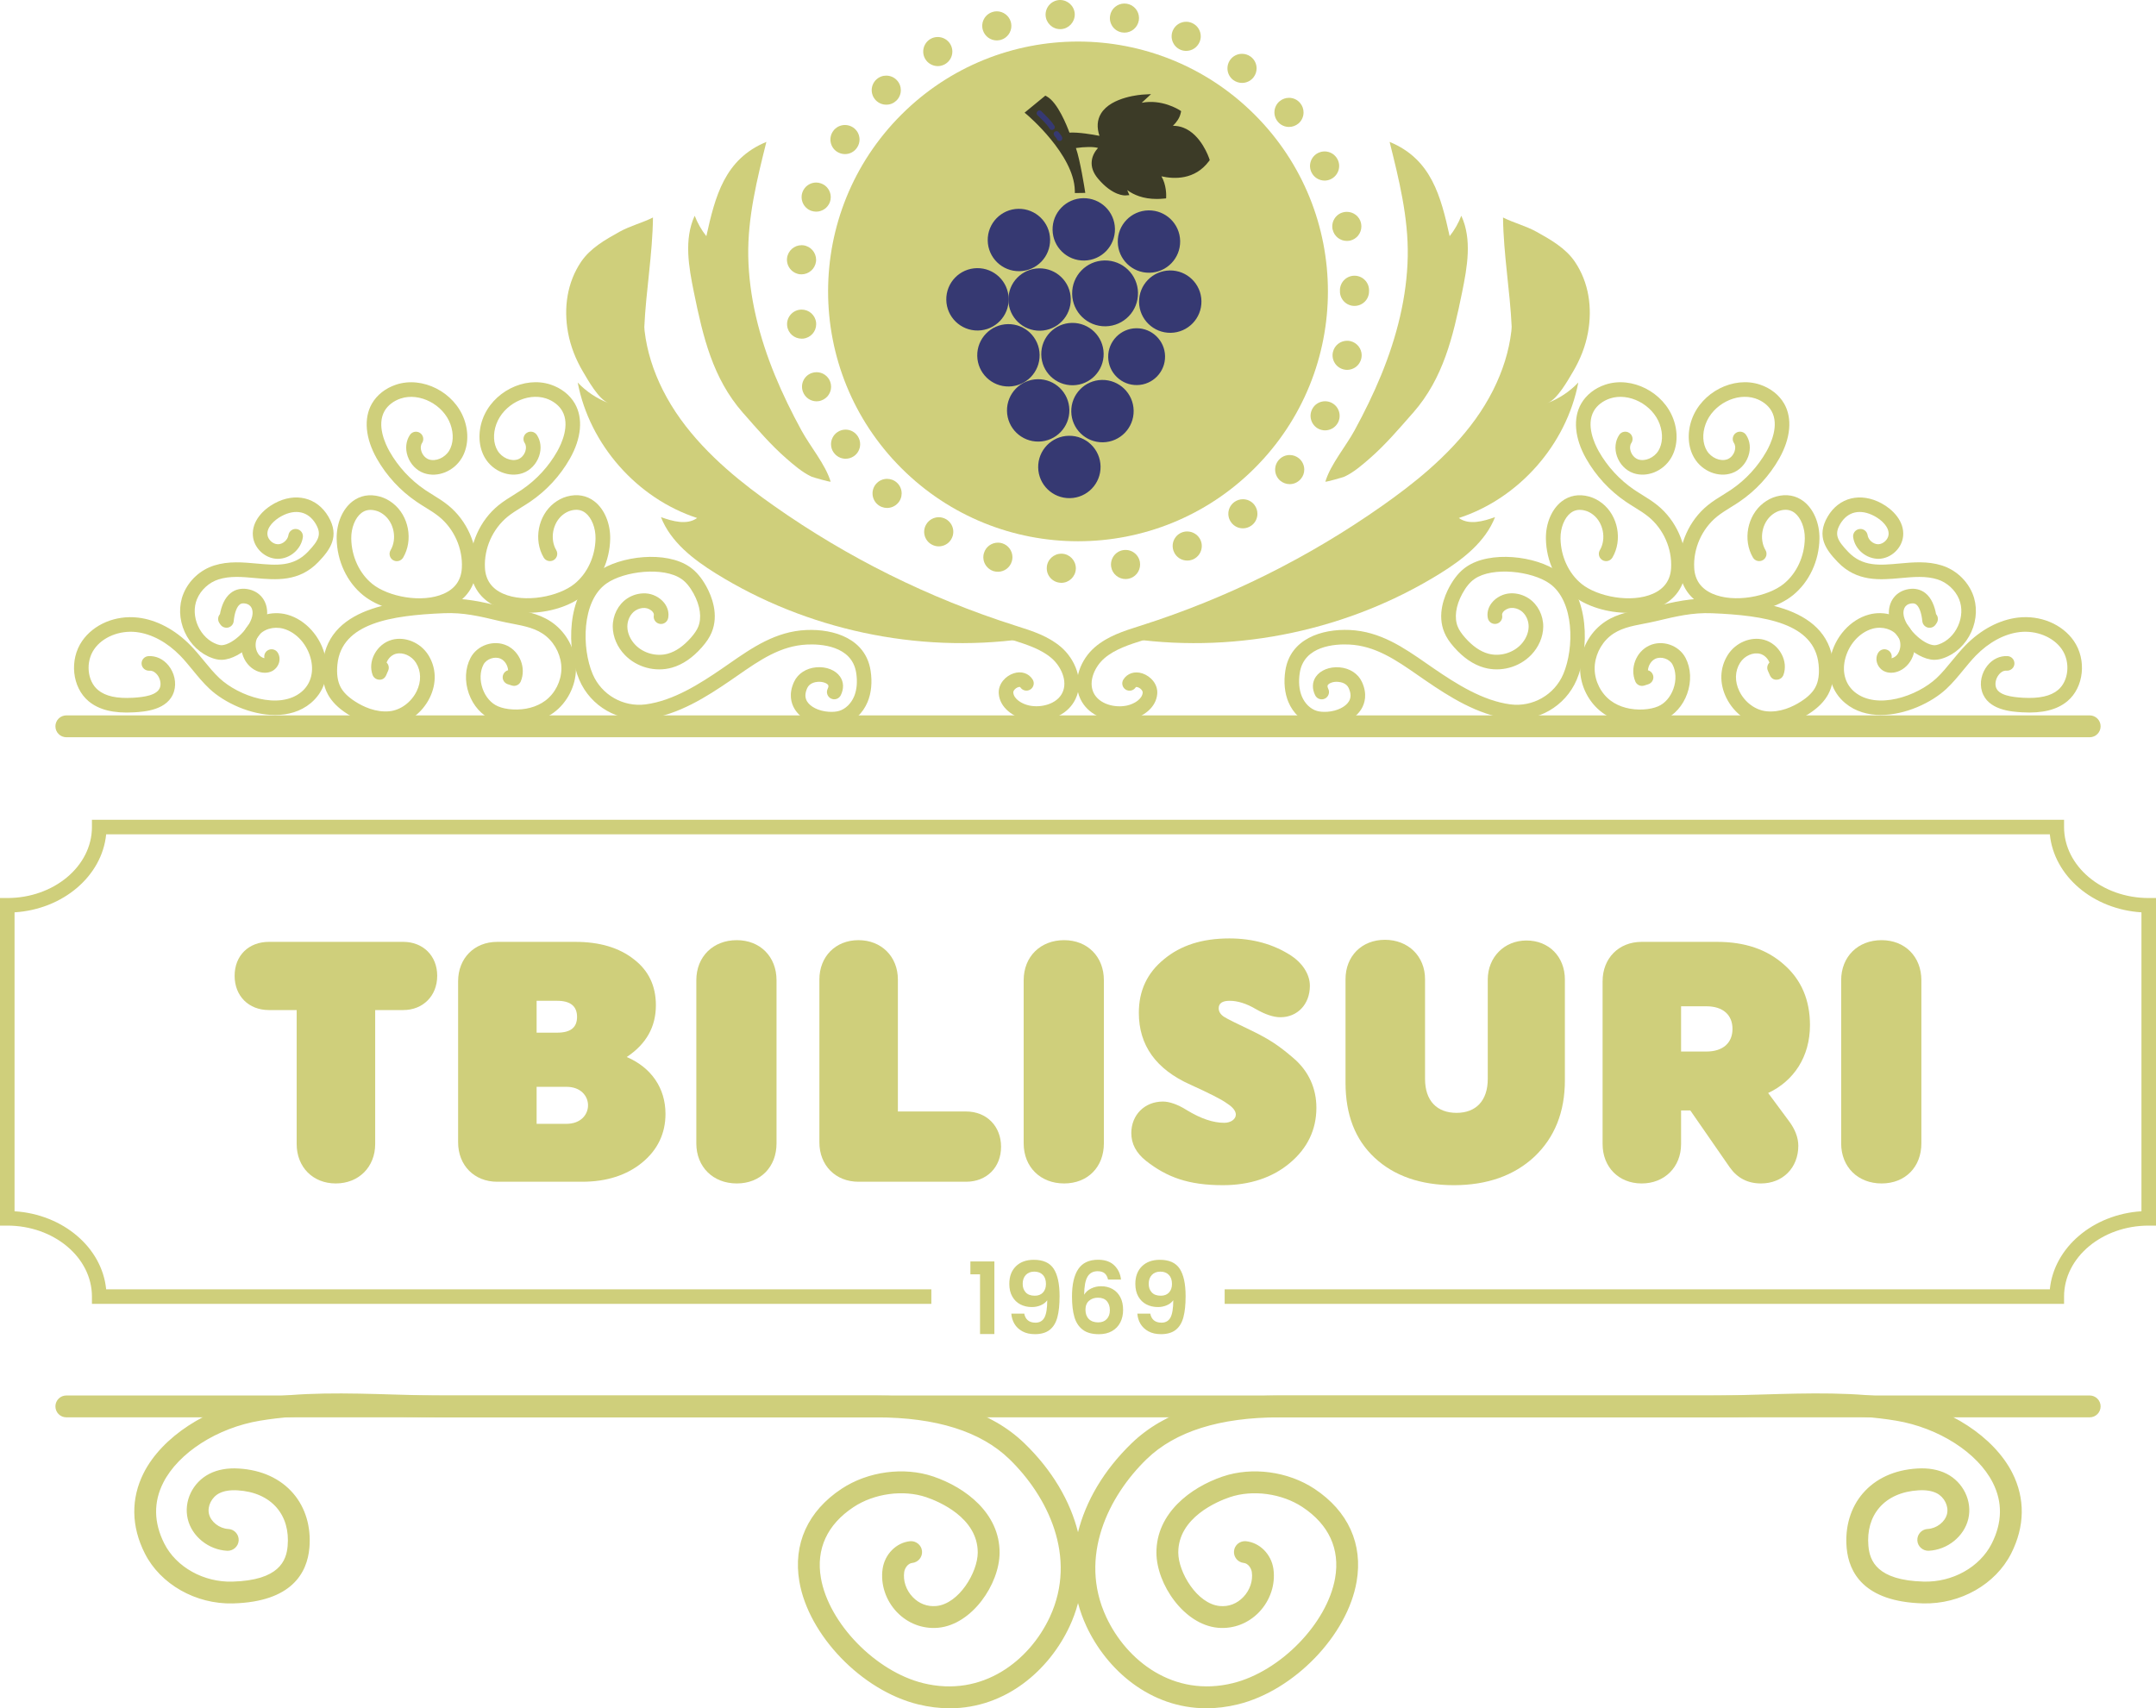 <?xml version="1.0" encoding="UTF-8"?>
<svg id="Layer_2" data-name="Layer 2" xmlns="http://www.w3.org/2000/svg" viewBox="0 0 909.62 720.9">
  <defs>
    <style>
      .cls-1 {
        fill: #cfcf7b;
      }

      .cls-2 {
        fill: #363972;
      }

      .cls-3 {
        fill: #3c3b27;
      }
    </style>
  </defs>
  <g id="Layer_1-2" data-name="Layer 1">
    <g>
      <g>
        <path class="cls-1" d="M453.43,5.78c-.2-3.26-2.94-5.78-6.18-5.78-.11,0-.22,0-.33.01-3.38.22-5.96,3.13-5.78,6.51.11,1.63.84,3.07,1.95,4.11,1.1,1.04,2.58,1.67,4.2,1.67h.37c3.25-.21,5.78-2.94,5.78-6.17,0-.12,0-.23-.01-.35ZM475.45,1.58c-.36-.06-.72-.09-1.07-.09-2.93,0-5.53,2.11-6.02,5.09-.59,3.35,1.66,6.55,5,7.1.37.06.71.09,1.05.09,1.47,0,2.85-.53,3.93-1.43,1.08-.91,1.85-2.18,2.12-3.67.06-.36.09-.71.09-1.06,0-2.93-2.11-5.51-5.1-6.03ZM426.43,9.13c-.8-2.63-3.24-4.35-5.87-4.35-.59,0-1.19.09-1.78.27-3.25.98-5.09,4.39-4.11,7.64.4,1.32,1.21,2.42,2.24,3.18,1.04.76,2.31,1.19,3.63,1.19.61,0,1.2-.1,1.78-.25,2.66-.8,4.38-3.24,4.38-5.89,0-.59-.09-1.19-.27-1.79ZM502.88,9.69c-.8-.35-1.63-.51-2.45-.51-2.38,0-4.62,1.4-5.63,3.73-1.32,3.13.12,6.73,3.23,8.08.79.34,1.62.49,2.42.49,1.2,0,2.36-.35,3.35-1,.98-.64,1.79-1.58,2.3-2.75.34-.78.5-1.6.5-2.41,0-2.37-1.4-4.64-3.72-5.63ZM400.97,18.68c-1.15-1.97-3.23-3.06-5.35-3.06-1.04,0-2.1.26-3.06.82-2.92,1.72-3.93,5.47-2.22,8.42.57.97,1.37,1.73,2.29,2.24.92.52,1.97.8,3.03.8s2.12-.28,3.07-.83c1.97-1.15,3.07-3.21,3.07-5.32,0-1.05-.27-2.1-.83-3.07ZM527.66,23.9c-1.1-.8-2.38-1.19-3.65-1.19-1.88,0-3.74.85-4.95,2.49-1.99,2.73-1.44,6.57,1.29,8.59,1.11.8,2.4,1.2,3.66,1.2.94,0,1.87-.22,2.72-.63.86-.42,1.62-1.04,2.22-1.85.82-1.1,1.21-2.39,1.21-3.66,0-1.88-.86-3.74-2.5-4.95ZM378.37,33.83c-1.22-1.28-2.84-1.92-4.47-1.92-1.51,0-3.01.55-4.19,1.67-2.49,2.33-2.58,6.23-.25,8.69,1.2,1.26,2.83,1.91,4.45,1.91s3.05-.56,4.24-1.69c1.27-1.21,1.91-2.82,1.91-4.44,0-1.52-.56-3.03-1.69-4.22ZM548.52,43.47c-1.21-1.45-2.94-2.19-4.68-2.19-1.41,0-2.82.48-3.98,1.45-2.59,2.18-2.92,6.08-.71,8.66,1.2,1.45,2.95,2.18,4.7,2.18,1.38,0,2.79-.49,3.96-1.44,1.43-1.22,2.16-2.95,2.16-4.69,0-1.41-.48-2.82-1.45-3.97ZM359.88,53.76c-1.05-.69-2.23-1.01-3.39-1.01-2,0-3.96.97-5.12,2.76-1.87,2.83-1.08,6.66,1.75,8.51,1.05.67,2.21,1.01,3.38,1.01,1,0,1.99-.24,2.88-.72.88-.47,1.67-1.17,2.25-2.08.69-1.03,1.01-2.2,1.01-3.35,0-2-.97-3.95-2.76-5.12ZM564.33,67.27c-1.08-2.14-3.24-3.37-5.48-3.37-.94,0-1.89.22-2.78.67-3.04,1.54-4.24,5.25-2.7,8.26.54,1.08,1.36,1.92,2.32,2.5.96.57,2.06.88,3.18.88.92,0,1.87-.21,2.76-.68,2.13-1.08,3.37-3.26,3.37-5.5,0-.93-.22-1.88-.67-2.76ZM346.43,77.41c-.7-.25-1.41-.38-2.1-.38-2.51,0-4.85,1.56-5.77,4.06-1.13,3.2.49,6.7,3.69,7.87.71.24,1.41.36,2.09.36,1.25,0,2.47-.39,3.5-1.09,1.02-.7,1.84-1.72,2.3-2.96.24-.68.36-1.38.36-2.07,0-2.52-1.56-4.9-4.07-5.79ZM574.19,94.12h.03c-.67-2.83-3.19-4.72-5.97-4.72-.48,0-.97.05-1.46.17-3.29.77-5.31,4.09-4.54,7.4h.03c.33,1.42,1.13,2.59,2.19,3.41s2.38,1.29,3.76,1.29c.47,0,.96-.06,1.45-.15,2.8-.68,4.68-3.2,4.68-5.96,0-.47-.05-.96-.17-1.44ZM338.87,103.51c-.23-.03-.46-.04-.68-.04-3.1,0-5.77,2.33-6.14,5.48-.37,3.35,2.06,6.39,5.41,6.79.24.03.49.03.7.03,1.53,0,2.97-.58,4.07-1.55,1.1-.97,1.86-2.33,2.05-3.89.02-.22.04-.45.04-.67,0-3.1-2.32-5.78-5.45-6.15ZM575.8,118.14c-1.11-1.11-2.65-1.79-4.34-1.79s-3.24.69-4.35,1.81c-1.11,1.11-1.79,2.66-1.79,4.37,0,.09,0,.18.03.3-.03.03-.03.09-.03.12,0,1.7.69,3.24,1.8,4.35s2.65,1.8,4.34,1.8,3.24-.69,4.35-1.8,1.79-2.65,1.79-4.35v-.49c0-1.69-.69-3.22-1.8-4.32ZM344.31,136.07c-.37-3.13-3.01-5.42-6.08-5.42-.25,0-.49,0-.74.04-3.35.4-5.78,3.44-5.38,6.82.18,1.57.94,2.92,2.03,3.88,1.1.96,2.53,1.53,4.09,1.53.21,0,.46,0,.7-.03,3.13-.37,5.42-3.01,5.42-6.08,0-.25,0-.49-.04-.74ZM569.77,143.96c-.47-.11-.95-.16-1.42-.16-2.79,0-5.32,1.89-5.98,4.74-.77,3.29,1.26,6.6,4.57,7.37.47.12.92.18,1.42.18,1.38,0,2.71-.48,3.77-1.3,1.06-.83,1.86-2.02,2.19-3.43.11-.48.17-.96.17-1.43,0-2.78-1.91-5.29-4.72-5.97ZM350.27,161.1c-.91-2.49-3.25-4.03-5.76-4.03-.7,0-1.41.12-2.11.37-3.19,1.17-4.82,4.67-3.65,7.87.46,1.24,1.27,2.26,2.28,2.96,1.02.7,2.23,1.09,3.49,1.09.71,0,1.41-.12,2.09-.4,2.49-.91,4.03-3.25,4.03-5.75,0-.7-.12-1.41-.37-2.11ZM561.82,169.98c-.89-.44-1.84-.65-2.77-.65-2.25,0-4.4,1.23-5.46,3.38-1.54,3.04-.31,6.73,2.7,8.26.89.43,1.84.65,2.76.65,1.12,0,2.22-.31,3.18-.88.96-.58,1.78-1.43,2.32-2.5.44-.89.65-1.83.65-2.76,0-2.25-1.23-4.42-3.38-5.5ZM361.88,184.07c-1.19-1.8-3.14-2.77-5.13-2.77-1.17,0-2.34.33-3.38,1.02-1.79,1.19-2.76,3.15-2.76,5.14,0,1.16.33,2.33,1.01,3.37h.03c.58.89,1.36,1.58,2.25,2.05.88.47,1.87.71,2.85.71,1.16,0,2.36-.33,3.4-1.01,1.79-1.18,2.75-3.13,2.75-5.12,0-1.17-.33-2.35-1.02-3.39ZM548.06,193.44c-1.15-.95-2.55-1.42-3.94-1.42-1.74,0-3.48.74-4.69,2.19-2.18,2.61-1.85,6.48.73,8.66,1.17.95,2.55,1.44,3.97,1.44,1.75,0,3.47-.76,4.7-2.21.96-1.14,1.44-2.53,1.44-3.92,0-1.76-.75-3.51-2.21-4.74ZM378.46,203.73c-1.18-1.1-2.69-1.65-4.19-1.65-1.64,0-3.27.65-4.47,1.93-2.34,2.45-2.21,6.35.25,8.69,1.19,1.1,2.7,1.66,4.2,1.66,1.63,0,3.26-.65,4.49-1.94,1.12-1.18,1.67-2.69,1.67-4.2,0-1.64-.65-3.28-1.95-4.49ZM529.29,213.13c-1.2-1.61-3.04-2.45-4.91-2.45-1.27,0-2.56.39-3.66,1.22-2.73,2.03-3.29,5.87-1.26,8.57.6.82,1.36,1.44,2.21,1.86.84.42,1.77.63,2.71.63,1.29,0,2.58-.4,3.68-1.23,1.61-1.2,2.45-3.04,2.45-4.91,0-1.28-.39-2.58-1.22-3.69ZM399.13,219.09c-.97-.55-2.02-.82-3.06-.82-2.12,0-4.19,1.11-5.33,3.09-1.71,2.92-.7,6.69,2.25,8.38.98.56,2.02.83,3.07.83s2.11-.28,3.03-.8c.92-.52,1.72-1.28,2.28-2.27.56-.98.83-2.04.83-3.09,0-2.11-1.1-4.17-3.07-5.32ZM506.53,227.96c-1.01-2.31-3.28-3.68-5.66-3.68-.81,0-1.63.15-2.42.49-3.13,1.35-4.54,4.97-3.19,8.08.49,1.16,1.31,2.09,2.29,2.73.99.63,2.15.98,3.33.98.83,0,1.66-.15,2.46-.49,2.31-1.01,3.7-3.27,3.7-5.66,0-.82-.17-1.65-.51-2.45ZM422.78,229.25c-.58-.17-1.17-.25-1.74-.25-2.67,0-5.13,1.72-5.91,4.4-.98,3.25.89,6.66,4.15,7.65.58.15,1.16.24,1.72.24,1.33,0,2.61-.43,3.65-1.19,1.04-.77,1.84-1.87,2.24-3.2.18-.59.26-1.19.26-1.77,0-2.65-1.73-5.08-4.37-5.88ZM480.92,237.15c-.59-3.35-3.78-5.56-7.1-4.98h-.03c-3.32.58-5.56,3.78-4.97,7.13.26,1.49,1.04,2.75,2.13,3.64,1.08.9,2.46,1.42,3.92,1.42.37,0,.7-.03,1.07-.09,2.99-.52,5.07-3.12,5.07-6.05,0-.35-.03-.71-.09-1.07ZM448.12,233.67c-.11-.01-.22-.01-.33-.01-3.24,0-5.98,2.52-6.15,5.82-.19,3.38,2.39,6.26,5.77,6.45.12.03.25.03.37.03,1.61,0,3.09-.64,4.19-1.68,1.11-1.05,1.83-2.5,1.92-4.13.01-.11.01-.22.01-.33,0-3.23-2.52-5.97-5.78-6.15Z"/>
        <circle class="cls-1" cx="454.81" cy="122.97" r="105.44" transform="translate(46.26 357.62) rotate(-45)"/>
        <g>
          <path class="cls-1" d="M170.15,397.47h-56.69c-8.54,0-14.47,5.78-14.47,14.32s5.93,14.46,14.47,14.46h11.71v56.54c0,9.69,6.8,16.63,16.49,16.63s16.63-6.94,16.63-16.63v-56.54h11.86c8.24,0,14.31-5.93,14.31-14.46s-6.07-14.32-14.31-14.32Z"/>
          <path class="cls-1" d="M264.43,446.06c8.24-5.49,12.29-12.73,12.29-21.84,0-8.1-3.03-14.6-9.25-19.37-6.22-4.92-14.46-7.38-24.73-7.38h-32.97c-9.69,0-16.49,6.94-16.49,16.63v67.97c0,9.69,6.8,16.63,16.49,16.63h35.86c10.27,0,18.8-2.75,25.31-8.1,6.51-5.35,9.83-12.29,9.83-20.53,0-10.85-5.93-19.53-16.34-24.01ZM226.4,422.34h8.67c5.64,0,8.39,2.32,8.39,6.8s-2.75,6.65-8.39,6.65h-8.67v-13.45ZM238.98,474.26h-12.58v-15.62h12.58c12.15,0,12.15,15.62,0,15.62Z"/>
          <path class="cls-1" d="M310.85,396.75c-9.98,0-17.07,6.94-17.07,16.92v68.83c0,9.98,7.09,16.92,17.07,16.92s16.77-6.94,16.77-16.92v-68.83c0-9.98-6.94-16.92-16.77-16.92Z"/>
          <path class="cls-1" d="M407.6,469.05h-28.78v-55.67c0-9.69-6.94-16.63-16.63-16.63s-16.49,6.94-16.49,16.63v68.69c0,9.69,6.8,16.63,16.49,16.63h45.41c8.67,0,14.75-6.07,14.75-14.75s-6.08-14.9-14.75-14.9Z"/>
          <path class="cls-1" d="M448.95,396.75c-9.98,0-17.06,6.94-17.06,16.92v68.83c0,9.98,7.08,16.92,17.06,16.92s16.78-6.94,16.78-16.92v-68.83c0-9.98-6.94-16.92-16.78-16.92Z"/>
          <path class="cls-1" d="M545.84,446.64c-6.22-5.35-10.12-7.95-17.5-11.57-6.36-3.04-10.26-4.92-11.85-5.93-1.59-1.01-2.32-2.31-2.32-3.62,0-2.16,1.59-3.18,4.63-3.18,3.33,0,7.09,1.16,10.99,3.47,4.05,2.32,7.52,3.47,10.41,3.47,7.09,0,12.44-5.35,12.44-13.3,0-5.06-3.47-9.83-7.95-12.73-7.38-4.77-16.06-7.23-26.03-7.23-11.43,0-20.54,2.9-27.63,8.83-7.08,5.78-10.55,13.3-10.55,22.55,0,13.74,7.23,23.87,21.83,30.37,7.96,3.62,13.16,6.22,15.48,7.96,2.46,1.59,3.61,3.18,3.61,4.63,0,1.88-2.02,3.47-4.91,3.47-4.63,0-9.84-1.74-15.77-5.35-3.9-2.46-7.37-3.62-10.12-3.62-7.66,0-13.3,5.64-13.3,13.31,0,4.48,2.02,8.38,6.21,11.71,8.83,6.94,17.94,10.27,32.4,10.27,11.42,0,20.97-3.18,28.34-9.4,7.38-6.22,11.14-14.03,11.14-23.29,0-8.24-3.33-15.47-9.55-20.82Z"/>
          <path class="cls-1" d="M644.04,396.89c-9.41,0-16.35,7.09-16.35,16.49v41.94c0,9.11-4.91,14.31-13.16,14.31s-13.3-5.06-13.3-14.31v-42.09c0-9.69-7.09-16.63-16.92-16.63s-16.63,6.94-16.63,16.63v43.68c0,13.45,4.05,24,12.29,31.67,8.24,7.66,19.38,11.57,33.41,11.57s25.45-4.05,33.98-12.01c8.53-8.09,12.87-18.8,12.87-32.25v-42.51c0-9.69-6.79-16.49-16.19-16.49Z"/>
          <path class="cls-1" d="M745.99,461.25c10.84-5.07,17.64-15.33,17.64-28.64,0-10.56-3.62-19.09-10.85-25.45-7.23-6.51-16.63-9.69-28.34-9.69h-31.82c-9.69,0-16.48,6.94-16.48,16.63v68.69c0,9.69,6.79,16.63,16.48,16.63s16.63-6.94,16.63-16.63v-14.17h3.91l16.63,24.01c3.18,4.48,7.52,6.79,13.16,6.79,9.25,0,15.76-6.65,15.76-15.9,0-3.33-1.3-6.95-4.05-10.56l-8.67-11.71ZM719.95,443.75h-10.7v-19.09h10.7c6.95,0,10.99,3.61,10.99,9.54s-4.04,9.55-10.99,9.55Z"/>
          <path class="cls-1" d="M793.85,396.75c-9.98,0-17.06,6.94-17.06,16.92v68.83c0,9.98,7.08,16.92,17.06,16.92s16.78-6.94,16.78-16.92v-68.83c0-9.98-6.95-16.92-16.78-16.92Z"/>
        </g>
        <path class="cls-1" d="M906.55,378.97c-19.7,0-35.72-13.44-35.72-29.96v-3.07H38.79v3.07c0,16.52-16.02,29.96-35.72,29.96H0v138.24h3.07c19.7,0,35.72,13.43,35.72,29.95v3.07h354.14v-6.14H44.79c-1.73-17.6-18.17-31.64-38.65-32.93v-126.15c20.48-1.28,36.92-15.33,38.65-32.93h820.04c1.73,17.6,18.17,31.65,38.65,32.93v126.15c-20.48,1.29-36.92,15.33-38.65,32.93h-348.14v6.14h354.14v-3.07c0-16.52,16.02-29.95,35.72-29.95h3.07v-138.24h-3.07Z"/>
        <path class="cls-1" d="M881.63,311.12H27.99c-2.54,0-4.61-2.06-4.61-4.61s2.06-4.61,4.61-4.61h853.65c2.54,0,4.61,2.06,4.61,4.61s-2.06,4.61-4.61,4.61Z"/>
        <path class="cls-1" d="M881.63,598.12H27.99c-2.54,0-4.61-2.06-4.61-4.61s2.06-4.61,4.61-4.61h853.65c2.54,0,4.61,2.06,4.61,4.61s-2.06,4.61-4.61,4.61Z"/>
        <g>
          <path class="cls-1" d="M400.64,720.9c-4.29,0-8.76-.53-13.38-1.67-23.65-5.84-46.08-29.06-50-51.77-2.74-15.86,3.57-29.77,17.78-39.17,11.14-7.37,26.35-9.41,38.74-5.19,13.55,4.61,28,15.47,27.95,32.15-.04,13.25-11.6,30.33-25.88,31.67-6.53.6-12.88-1.81-17.48-6.64-4.69-4.93-6.93-11.75-5.99-18.22.9-6.18,5.77-11.08,11.58-11.66,2.48-.23,4.79,1.6,5.04,4.13.25,2.53-1.6,4.79-4.13,5.04-1.77.18-3.13,2.11-3.38,3.81-.54,3.71.79,7.65,3.55,10.55,2.67,2.81,6.18,4.16,9.94,3.82,9.64-.9,17.5-14.28,17.53-22.52.05-14.85-16.6-21.66-21.7-23.4-9.65-3.28-21.98-1.61-30.69,4.16-11.13,7.36-15.9,17.71-13.78,29.92,3.3,19.1,23.05,39.43,43.13,44.39,25.09,6.19,44.93-9.57,53.46-27.93,11.81-25.44-1.07-51.09-17.08-66.61-12.05-11.69-30.9-17.62-56-17.62h-182.2c-7.26,0-14.82-.23-22.12-.44-18.72-.56-38.07-1.13-55.86,1.84-18.01,3.01-34.41,13.54-40.81,26.19-4.15,8.21-4,16.85.47,25.69,5.01,9.91,16.63,16.38,28.69,16.03,19.77-.52,22.79-8.82,23.33-15.02.57-6.42-1.03-12.02-4.62-16.19-3.76-4.36-9.46-6.89-16.5-7.31-3.1-.19-5.71.22-7.7,1.23-3.22,1.63-5.13,5.47-4.36,8.73.8,3.36,4.39,6.15,8.17,6.35,2.54.13,4.49,2.3,4.36,4.84-.14,2.54-2.34,4.47-4.84,4.36-7.89-.41-14.9-6.05-16.65-13.42-1.78-7.47,2.07-15.49,9.15-19.08,3.46-1.76,7.64-2.52,12.43-2.21,9.58.58,17.51,4.21,22.92,10.49,5.18,6.01,7.6,14.18,6.82,23.01-.91,10.33-7.25,22.77-32.27,23.42-15.61.41-30.57-8.06-37.15-21.08-5.78-11.43-5.94-23.19-.47-34,7.66-15.14,26.76-27.65,47.52-31.12,18.67-3.12,38.49-2.53,57.65-1.96,7.57.23,14.73.44,21.85.44h182.2c27.59,0,48.59,6.8,62.42,20.22,23.32,22.62,30.6,52.16,19.02,77.1-8.57,18.46-26.9,34.66-50.64,34.66Z"/>
          <path class="cls-1" d="M508.98,720.9c-23.75,0-42.07-16.21-50.64-34.66-11.58-24.94-4.3-54.49,19.02-77.1,13.83-13.42,34.83-20.22,62.42-20.22h182.2c7.12,0,14.28-.21,21.85-.44,19.17-.57,38.98-1.16,57.65,1.96,20.76,3.47,39.85,15.98,47.52,31.12,5.47,10.81,5.31,22.57-.47,34-6.58,13.02-21.41,21.48-37.15,21.08-25.02-.65-31.36-13.1-32.27-23.42-.78-8.83,1.64-17,6.82-23.01,5.42-6.29,13.34-9.92,22.92-10.49,4.78-.3,8.96.45,12.43,2.21,7.07,3.59,10.92,11.61,9.14,19.08-1.75,7.36-8.76,13.01-16.65,13.42-2.51.11-4.71-1.82-4.84-4.36-.13-2.54,1.82-4.71,4.36-4.84,3.78-.2,7.37-2.99,8.17-6.35.77-3.26-1.14-7.1-4.35-8.73-1.99-1.01-4.57-1.42-7.7-1.23-7.04.43-12.75,2.95-16.5,7.31-3.59,4.17-5.19,9.77-4.62,16.19.55,6.2,3.56,14.51,23.33,15.02,12.16.35,23.68-6.12,28.69-16.03,4.47-8.84,4.63-17.48.47-25.69-6.4-12.66-22.81-23.18-40.81-26.19-17.79-2.98-37.15-2.4-55.86-1.84-7.31.22-14.86.44-22.12.44h-182.2c-25.11,0-43.95,5.93-56.01,17.62-16,15.52-28.89,41.17-17.07,66.61,8.53,18.37,28.36,34.12,53.46,27.93,20.08-4.96,39.83-25.29,43.13-44.39,2.11-12.21-2.66-22.55-13.79-29.92-8.71-5.76-21.04-7.43-30.69-4.15-5.1,1.73-21.75,8.55-21.7,23.4.03,8.25,7.89,21.62,17.53,22.52,3.75.36,7.27-1,9.94-3.82,2.76-2.9,4.09-6.85,3.55-10.55-.25-1.69-1.61-3.63-3.38-3.81-2.53-.25-4.38-2.51-4.13-5.04.25-2.53,2.5-4.36,5.04-4.13,5.82.58,10.69,5.48,11.58,11.65.94,6.48-1.3,13.29-5.99,18.23-4.6,4.83-10.96,7.25-17.48,6.64-14.29-1.34-25.84-18.42-25.88-31.67-.05-16.68,14.4-27.55,27.95-32.15,12.38-4.22,27.6-2.18,38.73,5.19,14.21,9.4,20.52,23.31,17.78,39.17-3.92,22.7-26.35,45.93-50,51.77-4.62,1.14-9.08,1.67-13.38,1.67Z"/>
        </g>
        <g>
          <g>
            <path class="cls-1" d="M472.22,304.21c-6.49,0-13.33-2.83-16.38-9.2-3.72-7.76.26-16.91,6.12-21.93,5.41-4.64,12.12-6.77,18.61-8.83l.92-.29c36.31-11.58,70.52-28.58,101.69-50.53,12.33-8.68,27.94-20.69,39.34-36.56,11.29-15.71,16.74-33.24,15.33-49.37-.15-1.7,1.11-3.19,2.8-3.33,1.66-.17,3.19,1.1,3.33,2.8,1.53,17.59-4.32,36.59-16.47,53.5-11.94,16.61-28.08,29.03-40.8,38-31.68,22.31-66.45,39.59-103.36,51.37l-.92.29c-5.9,1.87-12,3.81-16.46,7.64-3.98,3.41-6.94,9.69-4.58,14.6,2.3,4.78,8.97,6.48,14.09,5.37,3.14-.69,6.42-2.77,6.62-5.43.06-.82-.91-1.91-2.05-2.28-.12-.04-.74-.23-.88,0-.9,1.44-2.8,1.88-4.24.98-1.44-.9-1.88-2.8-.98-4.24,1.64-2.63,4.79-3.66,8.02-2.59,3.35,1.1,6.58,4.4,6.27,8.59-.45,5.95-6.07,9.8-11.44,10.98-1.47.32-3.01.49-4.58.49Z"/>
            <path class="cls-1" d="M652.99,170.05c4.86-1.88,9.3-4.84,12.9-8.62-5.01,26.18-25.06,48.92-50.4,57.17,4.32,3.09,10.27,1.41,15.27-.37-4.1,10.49-13.6,17.82-23.16,23.77-38.27,23.78-84.94,33.74-129.59,27.66,38.26-10.95,74.55-28.77,106.6-52.36,16.1-11.85,31.47-25.49,42.4-42.41,7.49-11.6,11.4-22.91,10.79-36.53-.69-15.57-3.49-30.98-3.67-46.58,4.47,2.27,9.59,3.51,14.16,6.05,6.02,3.35,12.26,6.9,16.13,12.6,5.97,8.8,7.44,19.54,5.54,29.94-1.06,5.8-3.28,11.37-6.28,16.44-2.13,3.6-6.59,11.65-10.69,13.23Z"/>
          </g>
          <g>
            <path class="cls-1" d="M437.4,304.21c-1.57,0-3.11-.17-4.58-.49-5.37-1.18-10.99-5.03-11.44-10.98-.31-4.19,2.92-7.49,6.27-8.59,3.24-1.07,6.38-.04,8.02,2.59.9,1.44.46,3.34-.98,4.24-1.45.91-3.34.46-4.24-.98-.14-.23-.76-.05-.89,0-1.13.37-2.11,1.46-2.05,2.28.2,2.65,3.48,4.74,6.62,5.43,5.12,1.12,11.79-.58,14.09-5.37,2.36-4.91-.6-11.18-4.58-14.6-4.46-3.83-10.56-5.76-16.47-7.64l-.92-.29c-36.92-11.77-71.69-29.05-103.36-51.37-12.72-8.96-28.86-21.38-40.8-38-12.15-16.9-18-35.9-16.47-53.5.15-1.69,1.61-2.95,3.33-2.8,1.69.15,2.95,1.64,2.8,3.33-1.4,16.13,4.05,33.66,15.34,49.37,11.41,15.87,27.02,27.87,39.34,36.56,31.16,21.95,65.37,38.95,101.69,50.53l.91.29c6.49,2.06,13.19,4.19,18.61,8.83,5.86,5.03,9.85,14.17,6.12,21.93-3.05,6.36-9.89,9.2-16.38,9.2Z"/>
            <path class="cls-1" d="M256.63,170.05c-4.86-1.88-9.3-4.84-12.9-8.62,5.01,26.18,25.06,48.92,50.4,57.17-4.32,3.09-10.27,1.41-15.27-.37,4.1,10.49,13.6,17.82,23.16,23.77,38.27,23.78,84.94,33.74,129.59,27.66-38.26-10.95-74.55-28.77-106.6-52.36-16.1-11.85-31.47-25.49-42.4-42.41-7.49-11.6-11.4-22.91-10.79-36.53.69-15.57,3.49-30.98,3.67-46.58-4.47,2.27-9.59,3.51-14.16,6.05-6.02,3.35-12.26,6.9-16.13,12.6-5.97,8.8-7.44,19.54-5.54,29.94,1.06,5.8,3.28,11.37,6.28,16.44,2.13,3.6,6.59,11.65,10.69,13.23Z"/>
          </g>
        </g>
        <g>
          <path class="cls-1" d="M595.94,174.45c-5.77,6.58-11.48,13.28-18.09,19.04-3.19,2.78-6.74,5.86-10.62,7.66-.53.25-8.16,2.45-8.05,2.09,2.15-7.21,8.59-14.79,12.31-21.61,4.13-7.59,7.95-15.36,11.23-23.36,6.52-15.93,10.9-32.86,11.21-50.15.29-16.33-3.69-32.4-7.65-48.24,17.64,7.26,21.6,22.95,25.33,39.78,2.07-2.6,3.73-5.52,4.92-8.62,4.61,10,2.5,21.66.3,32.46-3.81,18.67-7.91,36.1-20.54,50.57-.11.13-.23.26-.34.39Z"/>
          <path class="cls-1" d="M313.68,174.45c5.77,6.58,11.48,13.28,18.09,19.04,3.19,2.78,6.74,5.86,10.62,7.66.53.25,8.16,2.45,8.05,2.09-2.15-7.21-8.59-14.79-12.31-21.61-4.13-7.59-7.95-15.36-11.23-23.36-6.52-15.93-10.9-32.86-11.21-50.15-.29-16.33,3.69-32.4,7.65-48.24-17.64,7.26-21.6,22.95-25.33,39.78-2.07-2.6-3.73-5.52-4.92-8.62-4.61,10-2.5,21.66-.3,32.46,3.81,18.67,7.91,36.1,20.54,50.57.11.13.23.26.34.39Z"/>
        </g>
        <g>
          <g>
            <path class="cls-1" d="M558.76,306.57c-1.83,0-3.48-.23-4.99-.68-4.43-1.34-8.24-4.95-10.2-9.65-1.58-3.81-2.03-8.38-1.28-13.24,2.08-13.44,15.35-17.66,27.12-17.15,12.93.58,22.87,7.48,32.49,14.16l2.96,2.05c9.56,6.55,20.73,13.67,32.38,15.19,9.39,1.22,18.6-4.03,22.32-12.79,4.64-10.92,4.71-30.73-5.73-38.17-7.49-5.34-24.23-7.24-31.77-1.94-1.88,1.32-3.55,3.34-5.09,6.16-2.81,5.14-3.5,10.27-1.89,14.07.58,1.38,1.54,2.8,3.01,4.48,3.11,3.55,6.39,5.83,9.73,6.77,4.78,1.35,10.3-.15,13.75-3.72,2.11-2.18,3.34-4.98,3.37-7.66.03-2.73-1.28-5.38-3.33-6.76-1.19-.8-2.61-1.24-4.09-1.14-1.21.06-2.57.75-3.3,1.67-.39.5-.55.98-.46,1.43.32,1.67-.78,3.28-2.45,3.6-1.69.31-3.28-.78-3.6-2.45-.42-2.22.17-4.49,1.68-6.4,1.84-2.33,4.85-3.87,7.85-4.01,2.7-.14,5.52.65,7.8,2.18,3.79,2.54,6.11,7.12,6.06,11.94-.05,4.24-1.9,8.57-5.1,11.88-5.06,5.23-12.85,7.33-19.85,5.36-4.51-1.27-8.77-4.18-12.69-8.64-1.92-2.18-3.21-4.14-4.05-6.14-3.21-7.59-.02-15.43,2.16-19.42,2.01-3.67,4.28-6.37,6.95-8.25,10.08-7.08,29.52-4.71,38.88,1.96,13.44,9.58,13.16,33.04,7.82,45.59-4.8,11.29-16.62,18.07-28.78,16.48-13.01-1.69-24.92-9.25-35.07-16.21l-2.99-2.07c-9.3-6.46-18.09-12.57-29.25-13.06-5.62-.26-18.97.41-20.75,11.94-.58,3.74-.27,7.18.87,9.94,1.26,3.02,3.61,5.31,6.29,6.12,1.26.38,2.76.49,4.57.37,4-.29,7.62-2.05,9.01-4.4.94-1.58.9-3.42-.11-5.62-.96-2.09-3.38-2.51-4.37-2.59-2.07-.21-3.87.52-4.4,1.31-.1.15-.37.54.16,1.63.75,1.52.11,3.37-1.41,4.12-1.53.75-3.37.11-4.12-1.41-1.36-2.77-1.26-5.55.29-7.81,1.89-2.77,5.81-4.32,10-3.97,4.31.36,7.84,2.66,9.45,6.16,2.36,5.12,1.2,8.99-.18,11.33-2.45,4.14-7.76,6.97-13.87,7.41-.62.05-1.22.07-1.8.07Z"/>
            <path class="cls-1" d="M747.02,306.41c-.76,0-1.52-.04-2.3-.11-6.86-.67-13.15-5.22-16.4-11.87-2.98-6.09-2.76-12.65.62-18.02,3.3-5.24,9.75-7.94,15.35-6.41,3.13.86,5.83,3.09,7.41,6.12,1.47,2.82,1.74,5.9.75,8.67-.42,1.19-1.53,2-2.79,2.04-1.32.15-2.42-.68-2.93-1.84l-.86-1.95c-.53-1.2-.22-2.56.66-3.43-.08-.22-.18-.44-.29-.65-.78-1.49-2.12-2.62-3.57-3.02-3-.83-6.66.8-8.52,3.75-2.22,3.52-2.33,7.9-.3,12.03,2.29,4.67,6.79,7.99,11.48,8.45,5.8.57,11.09-1.93,14.51-4.14,2.94-1.89,4.92-3.84,6.05-5.96,1.33-2.46,1.79-5.72,1.38-9.69-1.78-17.43-22.67-20.68-44.98-21.59-8.16-.34-15.05,1.31-23.02,3.2l-.63.15c-1.67.4-3.37.72-5.05,1.05-5.34,1.02-10.37,1.99-14.39,5.33-4.02,3.34-6.48,8.62-6.41,13.78.07,5.22,2.68,10.37,6.83,13.43,3.61,2.67,8.5,3.95,13.74,3.67,2.39-.14,4.48-.58,6.23-1.33,2.85-1.22,5.19-3.92,6.43-7.4,1.26-3.53,1.13-7.34-.35-10.18-1.26-2.43-4.8-3.63-7.28-2.47-1.76.82-2.96,2.83-3.12,4.83.98.26,1.82,1,2.15,2.04.52,1.62-.38,3.35-1.99,3.87l-1.72.55c-1.54.49-3.17-.27-3.78-1.75-2.33-5.62.35-12.54,5.87-15.11,5.51-2.58,12.54-.19,15.35,5.21,2.28,4.4,2.53,9.89.68,15.09-1.82,5.09-5.39,9.09-9.81,10.99-2.41,1.03-5.2,1.64-8.3,1.82-6.68.38-12.99-1.34-17.75-4.87-5.66-4.19-9.23-11.2-9.32-18.3-.09-7.08,3.14-14.03,8.63-18.6,5.23-4.35,11.3-5.51,17.16-6.63,1.6-.31,3.2-.62,4.79-.99l.63-.15c8.42-2.01,15.65-3.73,24.7-3.37,15.67.64,48.29,1.98,50.86,27.12.53,5.21-.17,9.67-2.09,13.23-1.64,3.05-4.31,5.74-8.14,8.22-3.81,2.45-9.54,5.2-16.15,5.2Z"/>
            <path class="cls-1" d="M793.55,301.73c-5.47,0-10.75-1.45-15.03-5-5.59-4.64-7.85-11.69-6.2-19.37,1.86-8.62,8.33-15.85,16.12-17.99,6.68-1.84,13.84.52,17.38,5.73,2.04,2.99,2.64,6.97,1.61,10.66-.93,3.34-3.11,6.01-5.99,7.33-2.29,1.04-4.7,1.09-6.59.13-1.43-.72-2.54-2.09-2.97-3.66-.4-1.45-.2-2.93.57-4.14.91-1.44,2.81-1.86,4.25-.95,1.14.72,1.64,2.07,1.35,3.31.2-.05.5-.13.84-.29,1.68-.77,2.36-2.45,2.62-3.38.54-1.93.24-4.06-.77-5.54-2.05-3.02-6.54-4.4-10.67-3.26-5.63,1.55-10.34,6.91-11.73,13.35-1.15,5.35.35,10.22,4.11,13.34,9.32,7.73,26.42,1.82,34.58-5.82,2.34-2.2,4.38-4.69,6.54-7.33,1.76-2.14,3.58-4.36,5.59-6.43,6.51-6.69,14.39-10.88,22.19-11.79,9.45-1.12,18.7,2.76,23.59,9.83,5.51,7.96,4.27,19.61-2.7,25.44-4.38,3.66-10.62,5.2-19.06,4.7-4.38-.25-14.64-.85-17.01-8.93-1.05-3.56-.15-7.7,2.34-10.81,2.19-2.74,5.31-4.17,8.51-3.98,1.7.11,2.98,1.58,2.87,3.28-.11,1.7-1.61,2.95-3.28,2.87-1.64-.15-2.76,1.01-3.3,1.69-1.21,1.51-1.71,3.61-1.24,5.22,1.02,3.48,6.66,4.24,11.47,4.52,6.82.38,11.64-.68,14.75-3.29,4.55-3.81,5.3-11.85,1.58-17.21-3.56-5.15-10.74-8.04-17.81-7.22-6.4.75-12.96,4.29-18.49,9.97-1.83,1.88-3.48,3.9-5.24,6.04-2.19,2.67-4.46,5.44-7.1,7.91-6.28,5.89-17.33,11.06-27.69,11.06Z"/>
            <path class="cls-1" d="M686.91,258.62c-8.54,0-17.6-2.64-23.51-7.42-6.86-5.55-11.04-14.48-11.18-23.88-.1-6.43,2.44-12.45,6.63-15.7,3.26-2.53,7.27-3.25,11.57-2.08,1.95.53,3.81,1.48,5.53,2.83,6.73,5.27,8.67,15.56,4.33,22.92-.86,1.46-2.76,1.95-4.21,1.09-1.46-.86-1.95-2.75-1.09-4.21,2.79-4.73,1.49-11.57-2.82-14.95-1.07-.84-2.19-1.42-3.35-1.73-2.44-.66-4.46-.34-6.18,1-2.61,2.02-4.31,6.34-4.25,10.74.12,7.6,3.45,14.78,8.9,19.19,6.59,5.34,20.89,8.23,30.15,4.11,4.78-2.13,7.34-5.77,7.61-10.86.44-8.19-3.24-16.48-9.61-21.65-1.76-1.43-3.72-2.65-5.8-3.94-1.22-.76-2.45-1.52-3.63-2.32-6.91-4.68-12.72-10.99-16.83-18.25-4.84-8.55-5.6-16.98-2.09-23.14,2.13-3.72,5.77-6.59,10.26-8.07,11.15-3.67,24.56,3.17,28.7,14.66,2.07,5.74,1.67,11.86-1.07,16.39-3.35,5.55-10.16,8.27-15.83,6.32-3.2-1.1-5.81-3.8-6.97-7.22-1.06-3.14-.71-6.39.97-8.91.94-1.42,2.85-1.79,4.27-.85,1.41.94,1.8,2.85.85,4.27-.61.92-.71,2.2-.26,3.52.54,1.61,1.75,2.9,3.14,3.38,2.89.99,6.73-.66,8.56-3.68,1.79-2.96,1.99-7.12.55-11.13-3-8.33-13-13.53-20.97-10.9-3,.99-5.49,2.91-6.84,5.28-3.42,5.99.33,13.92,2.1,17.05,3.64,6.43,8.8,12.03,14.92,16.19,1.12.76,2.27,1.47,3.43,2.19,2.15,1.33,4.36,2.71,6.43,4.39,7.87,6.39,12.42,16.64,11.88,26.76-.39,7.36-4.39,13.1-11.26,16.15-3.77,1.68-8.32,2.48-13.01,2.48Z"/>
            <path class="cls-1" d="M732.89,258.62c-4.7,0-9.24-.8-13.01-2.48-6.87-3.05-10.86-8.79-11.26-16.15-.54-10.12,4.02-20.38,11.88-26.76,2.07-1.68,4.29-3.06,6.45-4.39,1.15-.72,2.3-1.43,3.42-2.19,6.12-4.15,11.28-9.75,14.92-16.18,1.77-3.13,5.52-11.06,2.1-17.05-1.35-2.36-3.84-4.29-6.84-5.28-7.97-2.62-17.98,2.56-20.98,10.9-1.44,4-1.24,8.16.55,11.13,1.82,3.03,5.66,4.68,8.56,3.68,1.39-.48,2.6-1.77,3.14-3.38.45-1.31.35-2.6-.26-3.52-.94-1.41-.56-3.32.85-4.27,1.41-.94,3.33-.56,4.27.85,1.68,2.52,2.04,5.77.97,8.91-1.16,3.43-3.77,6.13-6.97,7.23-5.69,1.95-12.48-.77-15.82-6.33-2.74-4.53-3.13-10.66-1.07-16.39,4.13-11.48,17.53-18.33,28.7-14.66,4.49,1.49,8.13,4.35,10.26,8.07,3.51,6.15,2.75,14.58-2.09,23.14-4.1,7.25-9.92,13.56-16.82,18.25-1.19.81-2.41,1.57-3.63,2.32-2.08,1.29-4.04,2.51-5.81,3.94-6.36,5.17-10.05,13.46-9.61,21.65.27,5.07,2.83,8.73,7.61,10.85,9.26,4.12,23.56,1.23,30.15-4.11,5.45-4.42,8.78-11.59,8.9-19.19.07-4.4-1.64-8.71-4.24-10.74-1.72-1.34-3.75-1.67-6.17-1-1.14.31-2.3.91-3.35,1.73-4.31,3.38-5.61,10.23-2.82,14.96.86,1.46.38,3.35-1.09,4.21-1.46.86-3.35.38-4.21-1.09-4.34-7.37-2.4-17.65,4.33-22.93,1.71-1.34,3.57-2.3,5.53-2.83,4.3-1.17,8.31-.45,11.57,2.08,4.18,3.25,6.72,9.26,6.63,15.7-.14,9.4-4.32,18.33-11.18,23.88-5.91,4.78-14.97,7.42-23.51,7.42Z"/>
            <path class="cls-1" d="M816.23,278.45c-.09,0-.19,0-.28,0-8.12-.29-18.42-10.55-19.01-18.92-.41-5.72,2.99-10.13,8.45-10.95,2.59-.4,4.97.19,6.88,1.67,2.7,2.11,3.98,5.69,4.56,8.92.91,1.03,1.05,2.59.23,3.78l-.41.61c-.72,1.08-2.04,1.58-3.31,1.27-1.26-.32-2.18-1.39-2.31-2.69-.33-3.42-1.29-6.05-2.55-7.03-.38-.3-.98-.62-2.17-.44-3.05.46-3.33,2.97-3.23,4.43.37,5.25,8.07,13.02,13.09,13.2.4,0,1.02-.1,1.79-.37,3.49-1.21,6.45-4.03,8.14-7.77,1.69-3.75,1.85-7.86.44-11.3-1.6-3.89-5.1-7.09-9.13-8.36-4.87-1.52-10.04-1.05-15.52-.55-8.66.79-18.48,1.69-26.6-6.82-4.84-5.07-9.14-10.72-4.17-19.16,4.76-8.1,13.89-10.33,22.72-5.55,4.76,2.58,9.65,7.55,9.1,13.75-.47,5.18-5.08,9.51-10.28,9.66-5.28.03-10.05-3.93-10.8-9.08-.25-1.68.92-3.25,2.6-3.49,1.69-.28,3.25.92,3.49,2.6.29,2.02,2.4,3.81,4.44,3.81.03,0,.06,0,.09,0,2.07-.06,4.13-1.99,4.32-4.06.29-3.23-3-6.21-5.9-7.78-5.97-3.23-11.38-2.01-14.49,3.26-2.57,4.36-1.36,6.88,3.32,11.78,6.07,6.36,13.26,5.7,21.59,4.94,5.84-.54,11.87-1.09,17.92.81,5.82,1.82,10.67,6.27,12.98,11.89,2.05,4.99,1.86,10.89-.52,16.17-2.38,5.27-6.66,9.3-11.74,11.05-.88.31-2.22.71-3.73.71Z"/>
          </g>
          <g>
            <path class="cls-1" d="M350.85,306.57c-.58,0-1.18-.02-1.8-.07-6.1-.43-11.42-3.27-13.86-7.41-1.39-2.34-2.54-6.21-.19-11.33,1.61-3.49,5.14-5.8,9.45-6.16,4.2-.35,8.11,1.21,10,3.97,1.54,2.26,1.64,5.03.28,7.81-.75,1.52-2.59,2.17-4.12,1.41-1.53-.75-2.16-2.59-1.41-4.12.53-1.08.26-1.48.16-1.62-.54-.78-2.32-1.48-4.4-1.31-1,.08-3.41.5-4.37,2.6-1.01,2.19-1.04,4.03-.11,5.62,1.39,2.35,5.01,4.12,9.01,4.4,1.81.13,3.32.02,4.58-.37,2.68-.81,5.03-3.1,6.29-6.12,1.15-2.76,1.45-6.2.87-9.93-1.79-11.54-15.13-12.21-20.75-11.94-11.16.5-19.95,6.6-29.25,13.06l-2.99,2.07c-10.15,6.96-22.06,14.52-35.07,16.21-12.12,1.58-23.99-5.19-28.78-16.48-5.33-12.55-5.62-36.01,7.82-45.59,9.38-6.68,28.82-9.04,38.88-1.96,2.68,1.88,4.95,4.58,6.96,8.25,2.18,3.99,5.37,11.83,2.16,19.42-.84,2-2.13,3.95-4.05,6.14-3.92,4.46-8.18,7.37-12.69,8.64-7.01,1.97-14.8-.14-19.85-5.36-3.2-3.31-5.05-7.64-5.1-11.88-.05-4.82,2.27-9.39,6.05-11.93,2.29-1.53,5.06-2.31,7.81-2.18,3.01.14,6.01,1.68,7.85,4.01,1.5,1.91,2.1,4.18,1.67,6.4-.32,1.67-1.92,2.75-3.6,2.45-1.67-.32-2.77-1.93-2.45-3.6.09-.45-.07-.93-.46-1.43-.73-.93-2.09-1.61-3.3-1.67-1.43-.1-2.89.34-4.09,1.14-2.04,1.37-3.35,4.03-3.32,6.76.03,2.68,1.25,5.47,3.36,7.66,3.44,3.57,8.96,5.07,13.76,3.72,3.34-.94,6.61-3.22,9.73-6.77,1.47-1.68,2.43-3.11,3.01-4.48,1.61-3.81.91-8.94-1.89-14.08-1.54-2.82-3.21-4.84-5.1-6.16-7.53-5.3-24.28-3.4-31.77,1.94-10.43,7.44-10.37,27.25-5.73,38.17,3.72,8.75,12.88,14.01,22.32,12.79,11.65-1.52,22.82-8.63,32.38-15.19l2.96-2.05c9.61-6.67,19.56-13.58,32.48-14.15,11.76-.51,25.04,3.71,27.12,17.15.75,4.86.31,9.44-1.28,13.24-1.96,4.7-5.77,8.31-10.19,9.64-1.52.46-3.16.68-5,.68Z"/>
            <path class="cls-1" d="M162.6,306.41c-6.6,0-12.34-2.75-16.15-5.2-3.84-2.47-6.5-5.16-8.14-8.22-1.92-3.56-2.62-8.01-2.09-13.23,2.56-25.14,35.18-26.47,50.86-27.12,9-.37,16.28,1.36,24.69,3.36l.65.15c1.58.38,3.19.68,4.79.99,5.87,1.12,11.93,2.29,17.16,6.63,5.5,4.57,8.72,11.52,8.63,18.6-.09,7.1-3.66,14.12-9.32,18.3-4.76,3.52-11.04,5.26-17.75,4.87-3.1-.17-5.89-.79-8.3-1.82-4.42-1.9-8-5.9-9.81-10.99-1.85-5.19-1.6-10.69.69-15.09,2.81-5.39,9.85-7.78,15.35-5.21,5.51,2.57,8.2,9.49,5.86,15.11-.62,1.48-2.25,2.24-3.78,1.75l-1.72-.55c-1.62-.52-2.51-2.25-1.99-3.87.33-1.04,1.16-1.78,2.15-2.04-.16-2-1.36-4-3.12-4.83-2.48-1.16-6.02.05-7.29,2.47-1.48,2.84-1.61,6.64-.35,10.18,1.24,3.48,3.59,6.18,6.44,7.4,1.74.75,3.84,1.2,6.22,1.33,5.25.3,10.13-1,13.74-3.67,4.15-3.07,6.76-8.22,6.83-13.43.07-5.16-2.39-10.44-6.41-13.78-4.02-3.34-9.05-4.3-14.39-5.33-1.69-.32-3.38-.65-5.05-1.05l-.65-.15c-7.97-1.9-14.87-3.55-23.01-3.2-22.31.91-43.21,4.16-44.98,21.59-.41,3.97.06,7.23,1.39,9.69,1.14,2.12,3.12,4.06,6.05,5.96,3.42,2.2,8.74,4.71,14.51,4.14,4.68-.46,9.19-3.78,11.48-8.45,2.02-4.13,1.91-8.51-.3-12.03-1.86-2.96-5.53-4.58-8.52-3.75-1.46.4-2.79,1.53-3.57,3.02-.11.22-.21.44-.29.65.88.87,1.18,2.22.66,3.42l-.86,1.97c-.51,1.15-1.54,1.98-2.93,1.84-1.26-.04-2.37-.85-2.79-2.04-.99-2.77-.72-5.85.75-8.67,1.58-3.03,4.28-5.26,7.41-6.12,5.59-1.51,12.05,1.17,15.35,6.41,3.38,5.37,3.6,11.93.62,18.02-3.26,6.65-9.54,11.19-16.4,11.87-.78.08-1.55.11-2.3.11Z"/>
            <path class="cls-1" d="M116.06,301.73c-10.36,0-21.4-5.18-27.68-11.06-2.64-2.47-4.91-5.24-7.1-7.92-1.76-2.14-3.41-4.16-5.24-6.04-5.53-5.68-12.09-9.22-18.49-9.97-7.07-.82-14.26,2.07-17.81,7.22-3.71,5.36-2.97,13.4,1.59,17.21,3.11,2.61,7.93,3.69,14.75,3.29,4.8-.28,10.44-1.04,11.47-4.52.47-1.61-.03-3.71-1.24-5.22-.54-.67-1.65-1.79-3.3-1.68-1.67.08-3.17-1.17-3.28-2.87-.11-1.7,1.17-3.16,2.87-3.28,3.22-.2,6.31,1.24,8.51,3.98,2.49,3.11,3.38,7.25,2.34,10.81-2.38,8.08-12.64,8.68-17.02,8.93-8.47.49-14.69-1.05-19.06-4.7-6.97-5.83-8.21-17.48-2.7-25.44,4.9-7.07,14.14-10.95,23.59-9.83,7.8.91,15.68,5.1,22.19,11.79,2.01,2.07,3.83,4.28,5.58,6.42,2.16,2.64,4.21,5.13,6.55,7.33,8.15,7.64,25.25,13.55,34.58,5.82,3.76-3.12,5.26-7.98,4.11-13.34-1.39-6.44-6.1-11.8-11.73-13.35-4.13-1.12-8.61.24-10.66,3.26-1.01,1.49-1.31,3.61-.77,5.54.26.93.95,2.61,2.63,3.38.33.15.61.22.82.25-.28-1.23.23-2.56,1.36-3.27,1.43-.91,3.34-.49,4.25.95.77,1.21.97,2.68.57,4.14-.43,1.57-1.55,2.94-2.97,3.66-1.91.96-4.31.91-6.59-.13-2.89-1.32-5.07-4-6-7.33-1.03-3.68-.42-7.67,1.61-10.65,3.54-5.21,10.68-7.56,17.38-5.74,7.79,2.14,14.26,9.37,16.12,17.99,1.65,7.67-.61,14.73-6.2,19.37-4.28,3.55-9.56,5-15.03,5Z"/>
            <path class="cls-1" d="M222.71,258.62c-4.7,0-9.24-.8-13.01-2.48-6.87-3.05-10.86-8.79-11.26-16.15-.54-10.12,4.02-20.38,11.88-26.76,2.07-1.68,4.29-3.06,6.44-4.39,1.15-.71,2.3-1.43,3.42-2.19,6.12-4.15,11.28-9.75,14.92-16.18,1.77-3.13,5.52-11.06,2.1-17.05-1.35-2.36-3.84-4.29-6.84-5.28-7.97-2.62-17.98,2.56-20.98,10.9-1.44,4-1.24,8.16.55,11.13,1.82,3.02,5.66,4.69,8.56,3.68,1.39-.48,2.6-1.77,3.14-3.38.45-1.31.35-2.6-.26-3.52-.94-1.41-.56-3.32.85-4.27,1.41-.94,3.33-.56,4.27.85,1.68,2.52,2.04,5.77.97,8.91-1.16,3.43-3.77,6.13-6.97,7.23-5.67,1.95-12.48-.78-15.82-6.33-2.74-4.53-3.13-10.66-1.07-16.39,4.13-11.48,17.53-18.33,28.7-14.66,4.49,1.49,8.13,4.35,10.26,8.07,3.51,6.15,2.75,14.58-2.09,23.14-4.1,7.26-9.92,13.57-16.82,18.25-1.19.81-2.41,1.57-3.63,2.32-2.08,1.29-4.04,2.51-5.81,3.94-6.36,5.17-10.05,13.46-9.61,21.65.27,5.07,2.83,8.73,7.61,10.85,9.26,4.12,23.56,1.23,30.15-4.11,5.46-4.42,8.78-11.59,8.9-19.19.07-4.4-1.64-8.71-4.24-10.74-1.72-1.34-3.74-1.67-6.17-1-1.14.31-2.3.91-3.35,1.73-4.31,3.38-5.61,10.23-2.82,14.96.86,1.46.38,3.35-1.09,4.21-1.46.86-3.36.38-4.21-1.09-4.34-7.37-2.4-17.65,4.33-22.93,1.71-1.34,3.57-2.3,5.53-2.83,4.3-1.17,8.31-.45,11.57,2.08,4.18,3.25,6.72,9.26,6.63,15.7-.14,9.4-4.32,18.33-11.18,23.88-5.91,4.78-14.97,7.42-23.51,7.42Z"/>
            <path class="cls-1" d="M176.73,258.62c-8.54,0-17.6-2.64-23.51-7.42-6.86-5.55-11.04-14.48-11.18-23.88-.1-6.43,2.43-12.44,6.62-15.69,3.26-2.53,7.26-3.26,11.57-2.08,1.95.53,3.81,1.48,5.53,2.83,6.73,5.28,8.67,15.56,4.32,22.93-.87,1.46-2.76,1.95-4.21,1.09-1.46-.86-1.95-2.75-1.09-4.21,2.79-4.72,1.5-11.57-2.82-14.95-1.07-.84-2.19-1.42-3.35-1.73-2.44-.66-4.46-.34-6.18,1-2.6,2.02-4.31,6.33-4.24,10.73.11,7.6,3.44,14.78,8.9,19.19,6.59,5.34,20.89,8.23,30.15,4.11,4.78-2.13,7.34-5.77,7.61-10.86.44-8.19-3.24-16.48-9.61-21.65-1.76-1.43-3.72-2.65-5.8-3.93-1.23-.76-2.45-1.52-3.64-2.33-6.91-4.68-12.72-10.99-16.83-18.25-4.84-8.55-5.6-16.98-2.09-23.14,2.13-3.72,5.77-6.59,10.26-8.07,11.15-3.67,24.56,3.17,28.7,14.66,2.07,5.74,1.67,11.86-1.07,16.39-3.35,5.55-10.15,8.27-15.82,6.33-3.21-1.1-5.82-3.8-6.98-7.23-1.06-3.14-.71-6.39.97-8.91.94-1.42,2.85-1.79,4.27-.85,1.41.94,1.8,2.85.85,4.27-.61.92-.71,2.2-.26,3.52.54,1.61,1.75,2.9,3.14,3.38,2.89.99,6.73-.66,8.56-3.68,1.79-2.96,1.99-7.12.55-11.13-3-8.33-13-13.53-20.97-10.9-3,.99-5.49,2.91-6.84,5.28-3.42,5.99.33,13.92,2.1,17.05,3.64,6.43,8.8,12.03,14.92,16.19,1.12.76,2.28,1.47,3.43,2.19,2.15,1.33,4.37,2.71,6.43,4.39,7.87,6.39,12.42,16.64,11.88,26.76-.39,7.36-4.39,13.1-11.26,16.15-3.77,1.68-8.32,2.48-13.01,2.48Z"/>
            <path class="cls-1" d="M93.39,278.45c-1.51,0-2.85-.4-3.74-.71-5.07-1.75-9.35-5.78-11.73-11.05-2.38-5.28-2.58-11.18-.52-16.17,2.31-5.63,7.17-10.07,12.98-11.89,6.05-1.9,12.08-1.34,17.92-.81,8.33.76,15.52,1.42,21.59-4.94,4.68-4.91,5.89-7.43,3.32-11.79-3.1-5.27-8.52-6.49-14.48-3.26-2.9,1.58-6.19,4.56-5.9,7.78.19,2.07,2.24,4,4.32,4.06,2.04.11,4.23-1.76,4.53-3.81.24-1.68,1.81-2.87,3.49-2.6,1.68.25,2.85,1.81,2.6,3.49-.74,5.06-5.43,9.08-10.53,9.08-.09,0-.18,0-.26,0-5.2-.15-9.81-4.48-10.28-9.66-.56-6.2,4.33-11.16,9.1-13.75,8.82-4.78,17.95-2.55,22.72,5.55,4.97,8.44.66,14.1-4.17,19.16-8.13,8.5-17.95,7.6-26.6,6.82-5.47-.51-10.64-.98-15.52.55-4.03,1.26-7.52,4.46-9.13,8.36-1.41,3.43-1.25,7.55.44,11.3,1.69,3.73,4.65,6.56,8.13,7.76.77.27,1.33.36,1.8.37,5-.18,12.71-7.95,13.08-13.2.1-1.46-.18-3.97-3.23-4.43-1.21-.18-1.79.14-2.17.44-1.27.99-2.22,3.61-2.55,7.03-.12,1.29-1.04,2.36-2.29,2.68-1.25.31-2.58-.17-3.31-1.24l-.43-.63c-.81-1.19-.68-2.75.23-3.78.59-3.23,1.86-6.81,4.56-8.92,1.9-1.49,4.27-2.07,6.88-1.67,5.46.83,8.86,5.23,8.45,10.96-.59,8.37-10.89,18.63-19,18.91-.1,0-.19,0-.29,0Z"/>
          </g>
        </g>
        <g>
          <path class="cls-2" d="M443.04,101.06c.12,7.27-5.67,13.26-12.94,13.38-7.27.12-13.26-5.67-13.38-12.94-.12-7.27,5.67-13.26,12.94-13.38,7.27-.12,13.26,5.67,13.38,12.94Z"/>
          <path class="cls-2" d="M480.12,123.57c.13,7.68-5.99,14-13.66,14.13-7.67.13-14-5.99-14.12-13.66-.13-7.67,5.99-14,13.66-14.13,7.67-.13,14,5.99,14.13,13.66Z"/>
          <path class="cls-2" d="M451.76,126.18c.12,7.27-5.67,13.26-12.94,13.38-7.27.12-13.26-5.67-13.38-12.94-.12-7.27,5.67-13.26,12.94-13.38,7.27-.12,13.26,5.67,13.38,12.94Z"/>
          <path class="cls-2" d="M487.95,141.96c-2.17-2.13-5.14-3.44-8.4-3.44h-.2c-6.61.11-11.91,5.58-11.8,12.19.06,3.21,1.35,6.2,3.66,8.42,2.3,2.23,5.3,3.42,8.54,3.37,6.61-.1,11.9-5.57,11.79-12.19-.05-3.27-1.42-6.22-3.59-8.35Z"/>
          <path class="cls-2" d="M438.62,149.72c.12,7.27-5.68,13.26-12.94,13.38-7.27.12-13.26-5.67-13.38-12.94-.12-7.27,5.67-13.26,12.94-13.38,7.27-.12,13.26,5.67,13.38,12.94Z"/>
          <path class="cls-2" d="M451.17,172.97c.12,7.27-5.67,13.26-12.94,13.38-7.27.12-13.26-5.67-13.38-12.94-.12-7.27,5.67-13.26,12.94-13.38,7.27-.12,13.26,5.67,13.38,12.94Z"/>
          <path class="cls-2" d="M478.29,173.27c.12,7.27-5.67,13.26-12.94,13.38-7.27.12-13.26-5.67-13.38-12.94-.12-7.27,5.68-13.26,12.94-13.38,7.27-.12,13.26,5.67,13.38,12.94Z"/>
          <path class="cls-2" d="M465.63,149.2c.12,7.27-5.67,13.26-12.94,13.38-7.27.12-13.26-5.67-13.38-12.94-.12-7.27,5.67-13.26,12.94-13.38,7.27-.12,13.26,5.67,13.38,12.94Z"/>
          <path class="cls-2" d="M425.56,126.1c.12,7.27-5.67,13.26-12.94,13.38-7.27.12-13.26-5.67-13.38-12.94-.12-7.27,5.67-13.26,12.94-13.38,7.27-.12,13.26,5.67,13.38,12.94Z"/>
          <g>
            <path class="cls-3" d="M441.15,41.76l-7.06,5.79s20.13,16.94,20.53,32.74l1.89-.03s-2.35-15.15-4.23-18.7c0,0,10.77-1.93,12.84.73,0,0-6.93,5.25-1.01,12.3,5.92,7.06,10.65,6.71,10.65,6.71l-3.16-7.37s4.29,10.19,19.25,8.72c0,0,.27-8.11-5.17-10.85,0,0,14.83,7.04,23.42-4.44,0,0-6.4-19.61-21.52-10.85,0,0,8.24-3.52,9.43-9.07,0,0-10.1-6.52-20.27-1.08l5.72-5.3s-24.28,1.35-16.72,17.83c0,0-10.35-2.31-15.34-1.7,0,0-4.35-12.69-9.25-15.44Z"/>
            <path class="cls-3" d="M510.2,66.99c-.13-.41-3.42-10.24-10.97-13.12-1.41-.54-2.91-.8-4.37-.78,1.53-1.49,2.84-3.3,3.29-5.41l.17-.78-.68-.44c-.36-.23-7.49-4.73-15.96-3.09l3.95-3.65-3.24.18c-.55.03-13.55.83-17.89,8.04-1.61,2.66-1.82,5.81-.64,9.38-3.09-.6-8.84-1.57-12.66-1.36-1.1-2.99-4.97-12.69-9.48-15.22l-.69-.39-8.76,7.19,1.07.9c.2.17,19.74,16.79,20.12,31.87l.03,1.16,4.38-.07-.2-1.33c-.09-.56-1.95-12.49-3.74-17.6,3.63-.52,7.49-.62,9.33-.03-1.02,1.11-2.38,3.01-2.65,5.48-.29,2.52.59,5.01,2.61,7.42,6.24,7.44,11.4,7.14,11.63,7.12l1.63-.12-.91-2.12c2.74,2,6.75,3.74,12.44,3.74.94,0,1.92-.05,2.95-.15l1.02-.1.03-1.03c.01-.25.12-4.66-2-8.27,5.38,1.21,14.1,1.55,20.02-6.36l.36-.48-.19-.58ZM486.17,70.74l-1.02,2.1c3.63,1.83,4.36,6.61,4.5,8.73-12.92.8-16.77-7.64-16.97-8.09v-.02s-1.08.46-1.08.46l-1.08.45s0,.01,0,.01l2.31,5.39c-1.75-.57-4.59-2.06-7.83-5.93-1.59-1.89-2.29-3.79-2.09-5.64.33-2.97,2.89-4.97,2.91-4.99l.94-.71-.72-.93c-2.39-3.07-12.06-1.51-13.97-1.17l-1.58.29.75,1.41c.75,1.4,1.63,5.03,2.4,8.81-1.68-4.08-4.15-7.99-6.76-11.42-.77-1.03-1.56-2.01-2.34-2.94-3.54-4.24-6.97-7.46-8.65-8.97l5.33-4.37c3.49,2.7,6.97,11.15,8.07,14.36l.31.9.94-.12c4.71-.57,14.84,1.66,14.94,1.69l2.29.51-.98-2.14c-1.69-3.68-1.79-6.8-.3-9.26,2.44-4.05,8.56-5.77,12.49-6.47l-9.68,8.98,7.98-4.27c7.91-4.23,15.91-.68,18.35.61-1.08,2.92-4.39,5.2-6.55,6.43-.69.3-1.39.66-2.1,1.07l1.05,2.08c.1-.04.96-.41,2.12-1.07,2.95-1.27,5.71-1.42,8.23-.47,5.56,2.12,8.6,9.07,9.39,11.11-7.96,9.88-21.05,3.86-21.61,3.59Z"/>
          </g>
          <path class="cls-2" d="M497.91,101.72c.12,7.27-5.67,13.26-12.94,13.38-7.27.12-13.26-5.67-13.38-12.94-.12-7.27,5.67-13.26,12.94-13.38,7.27-.12,13.26,5.67,13.38,12.94Z"/>
          <path class="cls-2" d="M470.4,96.57c.12,7.27-5.67,13.26-12.94,13.38-7.27.12-13.26-5.67-13.38-12.94-.12-7.27,5.67-13.26,12.94-13.38,7.27-.12,13.26,5.67,13.38,12.94Z"/>
          <path class="cls-2" d="M506.89,127.06c.12,7.27-5.67,13.26-12.94,13.39-7.27.12-13.26-5.68-13.38-12.94-.12-7.27,5.67-13.26,12.94-13.38,7.27-.12,13.26,5.67,13.38,12.94Z"/>
          <g>
            <path class="cls-2" d="M438.51,47.75s4.42,4.42,5.34,5.95l-5.34-5.95Z"/>
            <path class="cls-2" d="M437.68,48.58c1.77,1.77,3.82,3.59,5.16,5.72.8,1.27,2.82.1,2.02-1.18-1.45-2.3-3.61-4.27-5.52-6.19-1.06-1.06-2.71.59-1.65,1.65h0Z"/>
          </g>
          <g>
            <path class="cls-2" d="M445.69,56.5s1.17,1.41,1.35,1.84l-1.35-1.84Z"/>
            <path class="cls-2" d="M444.87,57.33c.44.54.85.94,1.17,1.61.27.57,1.09.72,1.6.42.58-.34.69-1.03.42-1.6-.36-.76-1-1.43-1.53-2.08-.4-.49-1.23-.42-1.65,0-.48.48-.4,1.16,0,1.65h0Z"/>
          </g>
          <path class="cls-2" d="M464.33,196.84c.12,7.27-5.67,13.26-12.94,13.38-7.27.12-13.26-5.67-13.38-12.94-.12-7.27,5.67-13.26,12.94-13.38,7.27-.12,13.26,5.67,13.38,12.94Z"/>
        </g>
      </g>
      <g>
        <path class="cls-1" d="M409.41,537.76v-5.42h10.12v30.62h-6.05v-25.2h-4.07Z"/>
        <path class="cls-1" d="M433.66,557.18c.8.66,1.87.99,3.21.99,1.74,0,3-.72,3.78-2.16.78-1.44,1.18-3.87,1.18-7.29-.64.9-1.55,1.6-2.71,2.1-1.16.5-2.42.76-3.76.76-1.79,0-3.41-.37-4.85-1.11-1.44-.74-2.58-1.85-3.42-3.32-.84-1.47-1.26-3.25-1.26-5.35,0-3.11.92-5.58,2.77-7.41s4.37-2.75,7.56-2.75c3.98,0,6.78,1.27,8.42,3.82,1.64,2.55,2.46,6.38,2.46,11.51,0,3.64-.31,6.62-.94,8.95s-1.71,4.09-3.23,5.29c-1.53,1.2-3.61,1.81-6.24,1.81-2.07,0-3.84-.4-5.29-1.2-1.46-.8-2.57-1.85-3.34-3.15-.77-1.3-1.21-2.74-1.32-4.31h5.46c.22,1.23.74,2.18,1.53,2.83ZM440.03,545.45c.84-.9,1.26-2.1,1.26-3.61,0-1.65-.44-2.93-1.32-3.84-.88-.91-2.08-1.37-3.59-1.37s-2.71.47-3.59,1.41c-.88.94-1.32,2.18-1.32,3.72s.43,2.7,1.28,3.63c.85.94,2.13,1.41,3.84,1.41,1.46,0,2.6-.45,3.44-1.34Z"/>
        <path class="cls-1" d="M466.04,537.34c-.69-.59-1.67-.88-2.96-.88-1.93,0-3.35.78-4.26,2.33-.91,1.55-1.38,4.08-1.41,7.58.67-1.12,1.65-2,2.94-2.62,1.29-.63,2.69-.95,4.2-.95,1.82,0,3.43.39,4.83,1.18,1.4.78,2.49,1.93,3.28,3.42s1.18,3.3,1.18,5.4c0,1.99-.4,3.76-1.2,5.31-.8,1.55-1.97,2.76-3.51,3.63-1.54.87-3.38,1.3-5.5,1.3-2.91,0-5.2-.64-6.87-1.93-1.67-1.29-2.83-3.09-3.49-5.4-.66-2.31-.99-5.16-.99-8.55,0-5.12.88-8.99,2.65-11.61,1.76-2.62,4.55-3.93,8.36-3.93,2.94,0,5.22.8,6.85,2.39,1.62,1.6,2.56,3.58,2.81,5.96h-5.46c-.28-1.18-.76-2.06-1.45-2.65ZM459.47,548.93c-1.01.87-1.51,2.13-1.51,3.78s.47,2.95,1.41,3.91c.94.95,2.26,1.43,3.97,1.43,1.51,0,2.71-.46,3.59-1.39.88-.92,1.32-2.17,1.32-3.74s-.43-2.91-1.28-3.86c-.85-.95-2.11-1.43-3.76-1.43-1.48,0-2.73.43-3.74,1.3Z"/>
        <path class="cls-1" d="M486.83,557.18c.8.66,1.87.99,3.21.99,1.74,0,3-.72,3.78-2.16.78-1.44,1.18-3.87,1.18-7.29-.64.9-1.55,1.6-2.71,2.1s-2.42.76-3.76.76c-1.79,0-3.41-.37-4.85-1.11-1.44-.74-2.58-1.85-3.42-3.32-.84-1.47-1.26-3.25-1.26-5.35,0-3.11.92-5.58,2.77-7.41,1.85-1.83,4.37-2.75,7.56-2.75,3.98,0,6.78,1.27,8.42,3.82,1.64,2.55,2.46,6.38,2.46,11.51,0,3.64-.31,6.62-.94,8.95s-1.71,4.09-3.23,5.29c-1.53,1.2-3.61,1.81-6.24,1.81-2.07,0-3.84-.4-5.29-1.2s-2.57-1.85-3.34-3.15c-.77-1.3-1.21-2.74-1.32-4.31h5.46c.22,1.23.74,2.18,1.53,2.83ZM493.2,545.45c.84-.9,1.26-2.1,1.26-3.61,0-1.65-.44-2.93-1.32-3.84-.88-.91-2.08-1.37-3.59-1.37s-2.71.47-3.59,1.41-1.32,2.18-1.32,3.72.43,2.7,1.28,3.63c.85.94,2.13,1.41,3.84,1.41,1.46,0,2.6-.45,3.44-1.34Z"/>
      </g>
    </g>
  </g>
</svg>